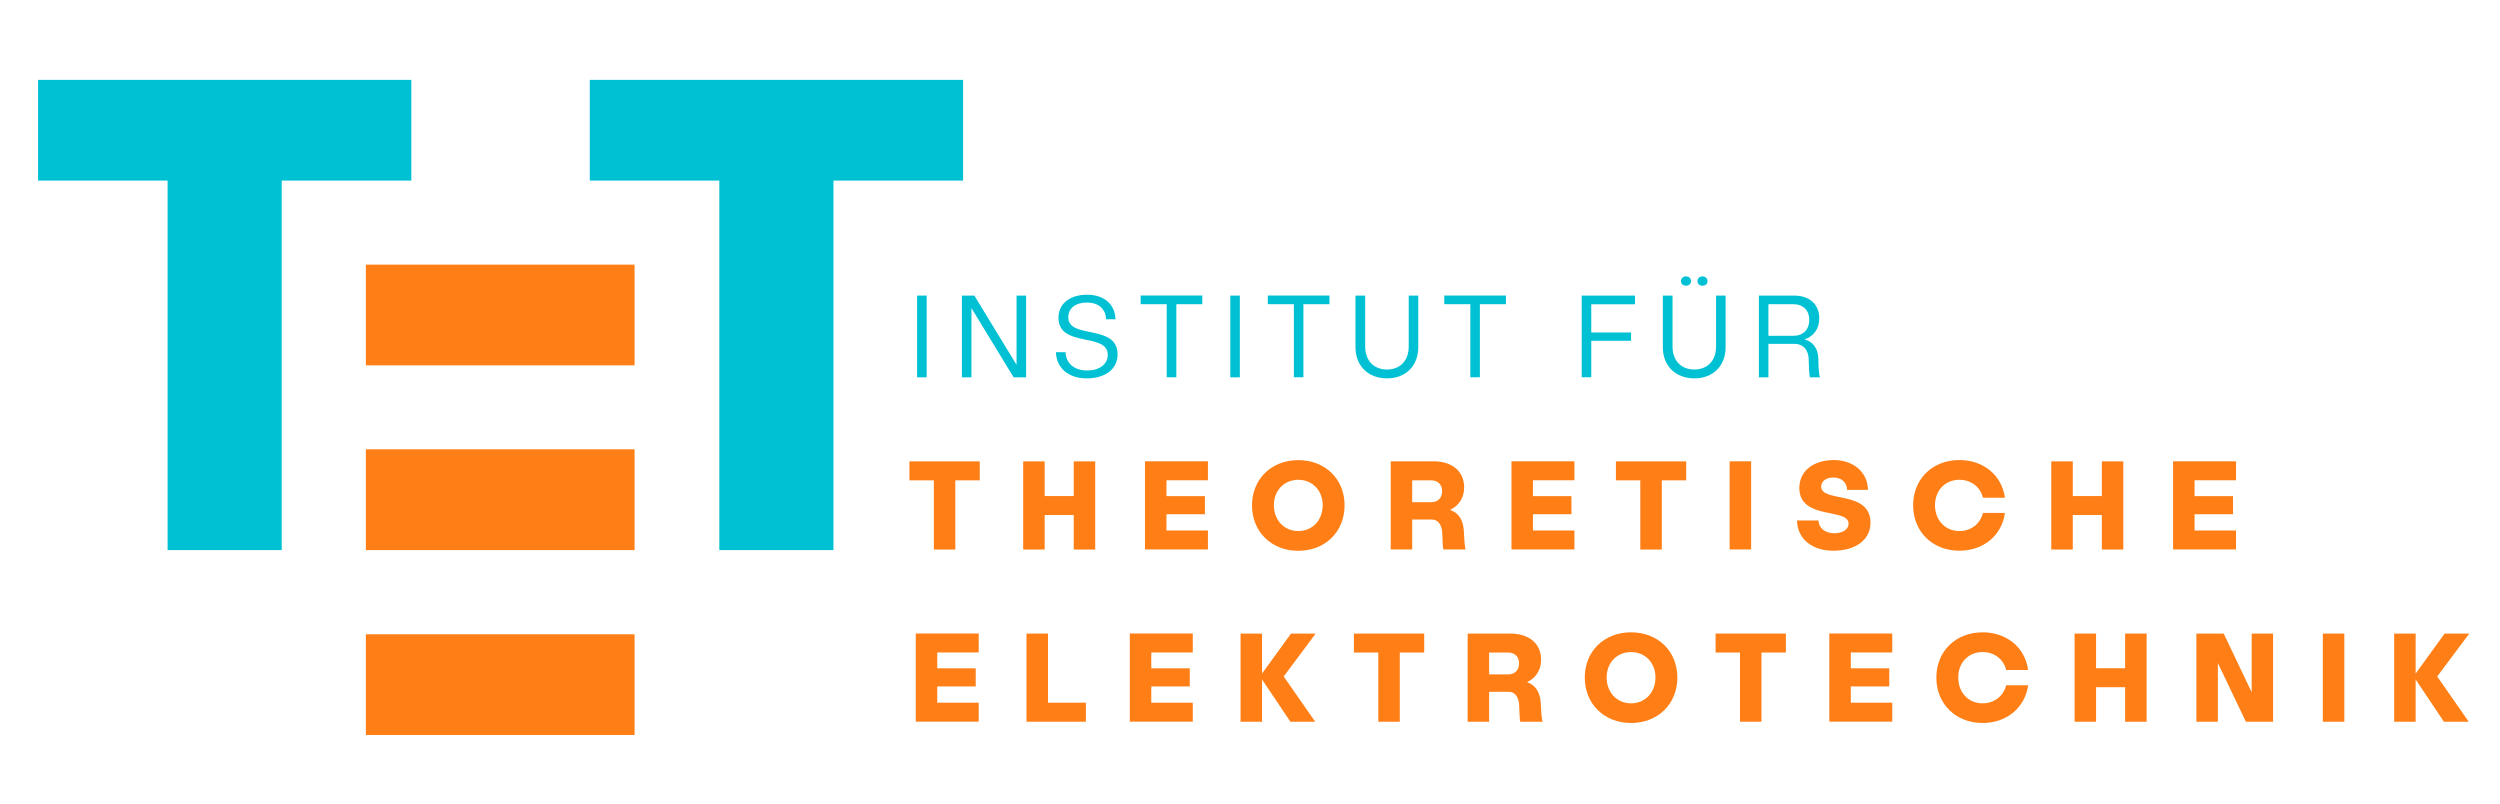 <?xml version="1.0" encoding="UTF-8" standalone="no"?> <svg xmlns:dc="http://purl.org/dc/elements/1.1/" xmlns:cc="http://creativecommons.org/ns#" xmlns:rdf="http://www.w3.org/1999/02/22-rdf-syntax-ns#" xmlns:svg="http://www.w3.org/2000/svg" xmlns="http://www.w3.org/2000/svg" xmlns:sodipodi="http://sodipodi.sourceforge.net/DTD/sodipodi-0.dtd" xmlns:inkscape="http://www.inkscape.org/namespaces/inkscape" width="317" height="102" viewBox="0 0 83.873 26.988" version="1.1" id="svg829" inkscape:version="0.92.5 (2060ec1f9f, 2020-04-08)" sodipodi:docname="tu_TET_LOGO_rgb_rechts_Schrift_orange-neu.svg"><defs id="defs823"></defs><g inkscape:label="Ebene 1" inkscape:groupmode="layer" id="layer1" transform="translate(0,-270.012)"><g id="g1628" transform="matrix(0.265,0,0,0.265,-36.089,172.286)"><polygon id="polygon1536" points="141,391.64 157.4,391.64 157.4,438.42 171.85,438.42 171.85,391.64 188.26,391.64 188.26,378.89 141,378.89 " class="st0" style="fill:#00c1d4"></polygon><polygon id="polygon1538" points="182.5,438.42 216.52,438.42 216.52,425.66 182.5,425.66 " class="st1" style="fill:#ff7e15"></polygon><polygon id="polygon1540" points="182.5,415.03 216.52,415.03 216.52,402.28 182.5,402.28 " class="st1" style="fill:#ff7e15"></polygon><polygon id="polygon1542" points="182.5,461.83 216.52,461.83 216.52,449.08 182.5,449.08 " class="st1" style="fill:#ff7e15"></polygon><polygon id="polygon1544" points="210.85,391.64 227.25,391.64 227.25,438.42 241.7,438.42 241.7,391.64 258.11,391.64 258.11,378.89 210.85,378.89 " class="st0" style="fill:#00c1d4"></polygon><g id="g1568"><path id="path1546" d="m 253.5,416.55 h -1.21 V 406.2 h 1.21 z" class="st0" inkscape:connector-curvature="0" style="fill:#00c1d4"></path><path id="path1548" d="m 266.09,406.2 v 10.35 h -1.58 l -5.34,-8.77 v 8.77 h -1.21 V 406.2 h 1.58 l 5.34,8.77 v -8.77 z" class="st0" inkscape:connector-curvature="0" style="fill:#00c1d4"></path><path id="path1550" d="m 277.41,409.2 h -1.19 c -0.06,-1.35 -0.99,-2.12 -2.44,-2.12 -1.41,0 -2.35,0.71 -2.35,1.86 0,2.85 6.24,0.78 6.24,4.71 0,1.88 -1.59,3.03 -3.88,3.03 -2.42,0 -3.85,-1.35 -3.93,-3.31 h 1.23 c 0.03,1.32 1,2.31 2.74,2.31 1.53,0 2.6,-0.78 2.6,-1.98 0,-2.88 -6.24,-0.85 -6.24,-4.69 0,-1.81 1.47,-2.92 3.61,-2.92 2.11,-0.01 3.55,1.17 3.61,3.11 z" class="st0" inkscape:connector-curvature="0" style="fill:#00c1d4"></path><path id="path1552" d="m 288.41,407.29 h -3.3 v 9.25 h -1.22 v -9.25 h -3.3 v -1.1 h 7.81 v 1.1 z" class="st0" inkscape:connector-curvature="0" style="fill:#00c1d4"></path><path id="path1554" d="m 293.15,416.55 h -1.21 V 406.2 h 1.21 z" class="st0" inkscape:connector-curvature="0" style="fill:#00c1d4"></path><path id="path1556" d="m 304.5,407.29 h -3.3 v 9.25 h -1.21 v -9.25 h -3.3 v -1.1 h 7.81 z" class="st0" inkscape:connector-curvature="0" style="fill:#00c1d4"></path><path id="path1558" d="m 315.74,412.72 c 0,2.38 -1.59,3.96 -3.96,3.96 -2.38,0 -3.99,-1.57 -3.99,-3.96 v -6.52 h 1.23 v 6.46 c 0,1.75 1.08,2.9 2.75,2.9 1.68,0 2.76,-1.14 2.76,-2.9 v -6.46 h 1.21 z" class="st0" inkscape:connector-curvature="0" style="fill:#00c1d4"></path><path id="path1560" d="m 326.84,407.29 h -3.3 v 9.25 h -1.21 v -9.25 h -3.3 v -1.1 h 7.81 z" class="st0" inkscape:connector-curvature="0" style="fill:#00c1d4"></path><path id="path1562" d="m 337.64,407.29 v 3.58 h 5.04 v 1.05 h -5.04 v 4.62 h -1.21 V 406.2 h 6.75 v 1.1 h -5.54 z" class="st0" inkscape:connector-curvature="0" style="fill:#00c1d4"></path><path id="path1564" d="m 354.65,412.72 c 0,2.38 -1.59,3.96 -3.96,3.96 -2.38,0 -3.99,-1.57 -3.99,-3.96 v -6.52 h 1.23 v 6.46 c 0,1.75 1.08,2.9 2.75,2.9 1.68,0 2.76,-1.14 2.76,-2.9 v -6.46 h 1.21 z m -5.01,-7.77 c -0.38,0 -0.65,-0.24 -0.65,-0.58 0,-0.34 0.27,-0.6 0.65,-0.6 0.38,0 0.63,0.25 0.63,0.6 0,0.34 -0.26,0.58 -0.63,0.58 z m 2.08,0 c -0.38,0 -0.63,-0.24 -0.63,-0.58 0,-0.34 0.25,-0.6 0.63,-0.6 0.38,0 0.64,0.25 0.64,0.6 0.01,0.34 -0.26,0.58 -0.64,0.58 z" class="st0" inkscape:connector-curvature="0" style="fill:#00c1d4"></path><path id="path1566" d="m 366.59,416.55 h -1.27 c -0.09,-0.36 -0.13,-1.29 -0.15,-2.23 -0.01,-1.23 -0.71,-2.01 -1.78,-2.01 h -3.32 v 4.24 h -1.21 V 406.2 h 4.48 c 1.94,0 3.17,1.12 3.17,2.88 0,1.31 -0.71,2.28 -1.86,2.67 1.06,0.29 1.71,1.14 1.74,2.44 0,1.02 0.08,2 0.2,2.36 z m -1.35,-7.28 c 0,-1.21 -0.78,-1.98 -2.02,-1.98 h -3.15 v 4 h 3.15 c 1.24,0.01 2.02,-0.77 2.02,-2.02 z" class="st0" inkscape:connector-curvature="0" style="fill:#00c1d4"></path></g><g id="g1594"><path id="path1570" d="m 260.22,429.59 h -3.09 v 8.76 h -2.72 v -8.76 h -3.09 v -2.4 h 8.9 z" class="st1" inkscape:connector-curvature="0" style="fill:#ff7e15"></path><path id="path1572" d="m 274.84,427.19 v 11.16 h -2.72 v -4.37 h -3.68 v 4.37 h -2.72 v -11.16 h 2.72 v 4.39 h 3.68 v -4.39 z" class="st1" inkscape:connector-curvature="0" style="fill:#ff7e15"></path><path id="path1574" d="m 283.86,429.59 v 2 h 4.87 v 2.29 h -4.87 v 2.06 h 5.25 v 2.4 h -7.97 v -11.16 h 7.97 v 2.4 h -5.25 z" class="st1" inkscape:connector-curvature="0" style="fill:#ff7e15"></path><path id="path1576" d="m 306.41,432.76 c 0,3.33 -2.45,5.75 -5.86,5.75 -3.41,0 -5.86,-2.42 -5.86,-5.75 0,-3.33 2.45,-5.73 5.86,-5.73 3.41,0 5.86,2.4 5.86,5.73 z m -8.95,-0.02 c 0,1.89 1.3,3.27 3.09,3.27 1.79,0 3.09,-1.38 3.09,-3.27 0,-1.87 -1.3,-3.22 -3.09,-3.22 -1.79,0 -3.09,1.35 -3.09,3.22 z" class="st1" inkscape:connector-curvature="0" style="fill:#ff7e15"></path><path id="path1578" d="m 321.74,438.34 h -2.83 c -0.08,-0.37 -0.1,-1.28 -0.13,-1.98 -0.03,-1.09 -0.51,-1.81 -1.3,-1.81 h -2.51 v 3.79 h -2.72 v -11.16 h 5.43 c 2.35,0 3.87,1.28 3.87,3.3 0,1.31 -0.66,2.32 -1.78,2.85 1.04,0.37 1.66,1.22 1.74,2.67 0.04,0.86 0.08,1.9 0.23,2.34 z m -2.98,-7.37 c 0,-0.85 -0.54,-1.38 -1.39,-1.38 h -2.4 v 2.77 h 2.4 c 0.85,0 1.39,-0.55 1.39,-1.39 z" class="st1" inkscape:connector-curvature="0" style="fill:#ff7e15"></path><path id="path1580" d="m 330.26,429.59 v 2 h 4.87 v 2.29 h -4.87 v 2.06 h 5.25 v 2.4 h -7.97 v -11.16 h 7.97 v 2.4 h -5.25 z" class="st1" inkscape:connector-curvature="0" style="fill:#ff7e15"></path><path id="path1582" d="m 349.66,429.59 h -3.09 v 8.76 h -2.72 v -8.76 h -3.09 v -2.4 h 8.9 z" class="st1" inkscape:connector-curvature="0" style="fill:#ff7e15"></path><path id="path1584" d="m 357.88,438.34 h -2.72 v -11.16 h 2.72 z" class="st1" inkscape:connector-curvature="0" style="fill:#ff7e15"></path><path id="path1586" d="m 372.67,430.8 h -2.64 c -0.02,-0.94 -0.7,-1.57 -1.73,-1.57 -0.9,0 -1.55,0.45 -1.55,1.15 0,2.08 6.24,0.4 6.24,4.58 0,2.21 -1.95,3.54 -4.69,3.54 -2.71,0 -4.56,-1.49 -4.61,-3.83 h 2.72 c 0.02,0.93 0.78,1.62 2.02,1.62 1.02,0 1.79,-0.48 1.79,-1.22 0,-2.02 -6.24,-0.42 -6.24,-4.51 0,-2.18 1.83,-3.54 4.39,-3.54 2.45,0.01 4.28,1.54 4.3,3.78 z" class="st1" inkscape:connector-curvature="0" style="fill:#ff7e15"></path><path id="path1588" d="m 384.25,438.5 c -3.41,0 -5.86,-2.42 -5.86,-5.75 0,-3.33 2.45,-5.73 5.86,-5.73 3.07,0 5.38,1.95 5.76,4.77 h -2.78 c -0.32,-1.33 -1.46,-2.27 -2.98,-2.27 -1.81,0 -3.09,1.34 -3.09,3.22 0,1.89 1.28,3.27 3.09,3.27 1.5,0 2.64,-0.94 2.98,-2.29 h 2.78 c -0.38,2.82 -2.69,4.78 -5.76,4.78 z" class="st1" inkscape:connector-curvature="0" style="fill:#ff7e15"></path><path id="path1590" d="m 405,427.19 v 11.16 h -2.72 v -4.37 h -3.68 v 4.37 h -2.72 v -11.16 h 2.72 v 4.39 h 3.68 v -4.39 z" class="st1" inkscape:connector-curvature="0" style="fill:#ff7e15"></path><path id="path1592" d="m 414.02,429.59 v 2 h 4.87 v 2.29 h -4.87 v 2.06 h 5.25 v 2.4 h -7.97 v -11.16 h 7.97 v 2.4 h -5.25 z" class="st1" inkscape:connector-curvature="0" style="fill:#ff7e15"></path></g><g id="g1610"><path id="path1596" d="m 254.84,451.39 v 2 h 4.87 v 2.29 h -4.87 v 2.06 h 5.25 v 2.4 h -7.97 v -11.16 h 7.97 v 2.4 h -5.25 z" class="st1" inkscape:connector-curvature="0" style="fill:#ff7e15"></path><path id="path1598" d="m 273.66,457.75 v 2.4 h -7.52 v -11.16 h 2.72 v 8.75 h 4.8 z" class="st1" inkscape:connector-curvature="0" style="fill:#ff7e15"></path><path id="path1600" d="m 281.94,451.39 v 2 h 4.87 v 2.29 h -4.87 v 2.06 h 5.25 v 2.4 h -7.97 v -11.16 h 7.97 v 2.4 h -5.25 z" class="st1" inkscape:connector-curvature="0" style="fill:#ff7e15"></path><path id="path1602" d="m 298.7,454.42 3.99,5.73 h -3.14 l -3.59,-5.35 v 5.35 h -2.72 v -11.16 h 2.72 v 5.06 l 3.67,-5.06 h 3.12 z" class="st1" inkscape:connector-curvature="0" style="fill:#ff7e15"></path><path id="path1604" d="m 316.49,451.39 h -3.09 v 8.76 h -2.72 v -8.76 h -3.09 v -2.4 h 8.9 z" class="st1" inkscape:connector-curvature="0" style="fill:#ff7e15"></path><path id="path1606" d="m 331.48,460.15 h -2.83 c -0.08,-0.37 -0.1,-1.28 -0.13,-1.98 -0.03,-1.09 -0.51,-1.81 -1.3,-1.81 h -2.51 v 3.79 h -2.72 v -11.16 h 5.43 c 2.35,0 3.87,1.28 3.87,3.3 0,1.31 -0.66,2.32 -1.78,2.85 1.04,0.37 1.66,1.22 1.74,2.67 0.04,0.85 0.09,1.89 0.23,2.34 z m -2.98,-7.38 c 0,-0.85 -0.54,-1.38 -1.39,-1.38 h -2.4 v 2.77 h 2.4 c 0.85,0 1.39,-0.54 1.39,-1.39 z" class="st1" inkscape:connector-curvature="0" style="fill:#ff7e15"></path><path id="path1608" d="m 348.54,454.56 c 0,3.33 -2.45,5.75 -5.86,5.75 -3.41,0 -5.86,-2.42 -5.86,-5.75 0,-3.33 2.45,-5.73 5.86,-5.73 3.41,0 5.86,2.4 5.86,5.73 z m -8.95,-0.01 c 0,1.89 1.3,3.27 3.09,3.27 1.79,0 3.09,-1.38 3.09,-3.27 0,-1.87 -1.3,-3.22 -3.09,-3.22 -1.79,0 -3.09,1.34 -3.09,3.22 z" class="st1" inkscape:connector-curvature="0" style="fill:#ff7e15"></path></g><g id="g1626"><path id="path1612" d="m 362.28,451.39 h -3.09 v 8.76 h -2.72 v -8.76 h -3.09 v -2.4 h 8.9 z" class="st1" inkscape:connector-curvature="0" style="fill:#ff7e15"></path><path id="path1614" d="m 370.5,451.39 v 2 h 4.87 v 2.29 h -4.87 v 2.06 h 5.25 v 2.4 h -7.97 v -11.16 h 7.97 v 2.4 h -5.25 z" class="st1" inkscape:connector-curvature="0" style="fill:#ff7e15"></path><path id="path1616" d="m 387.19,460.31 c -3.41,0 -5.86,-2.42 -5.86,-5.75 0,-3.33 2.45,-5.73 5.86,-5.73 3.07,0 5.38,1.95 5.76,4.77 h -2.78 c -0.32,-1.33 -1.46,-2.27 -2.98,-2.27 -1.81,0 -3.09,1.34 -3.09,3.22 0,1.89 1.28,3.27 3.09,3.27 1.5,0 2.64,-0.94 2.98,-2.29 h 2.78 c -0.38,2.81 -2.69,4.78 -5.76,4.78 z" class="st1" inkscape:connector-curvature="0" style="fill:#ff7e15"></path><path id="path1618" d="m 407.95,448.99 v 11.16 h -2.72 v -4.37 h -3.68 v 4.37 h -2.72 v -11.16 h 2.72 v 4.39 h 3.68 v -4.39 z" class="st1" inkscape:connector-curvature="0" style="fill:#ff7e15"></path><path id="path1620" d="m 423.96,448.99 v 11.16 h -3.44 l -3.55,-7.43 v 7.43 h -2.72 v -11.16 h 3.46 l 3.54,7.43 v -7.43 z" class="st1" inkscape:connector-curvature="0" style="fill:#ff7e15"></path><path id="path1622" d="m 432.98,460.15 h -2.72 v -11.16 h 2.72 z" class="st1" inkscape:connector-curvature="0" style="fill:#ff7e15"></path><path id="path1624" d="m 444.74,454.42 3.99,5.73 h -3.14 l -3.58,-5.35 v 5.35 h -2.72 v -11.16 h 2.72 v 5.06 l 3.67,-5.06 h 3.12 z" class="st1" inkscape:connector-curvature="0" style="fill:#ff7e15"></path></g></g></g><style id="style1534" type="text/css"> .st0{fill:#00C1D4;} .st1{fill:#FF7E15;} </style></svg> 